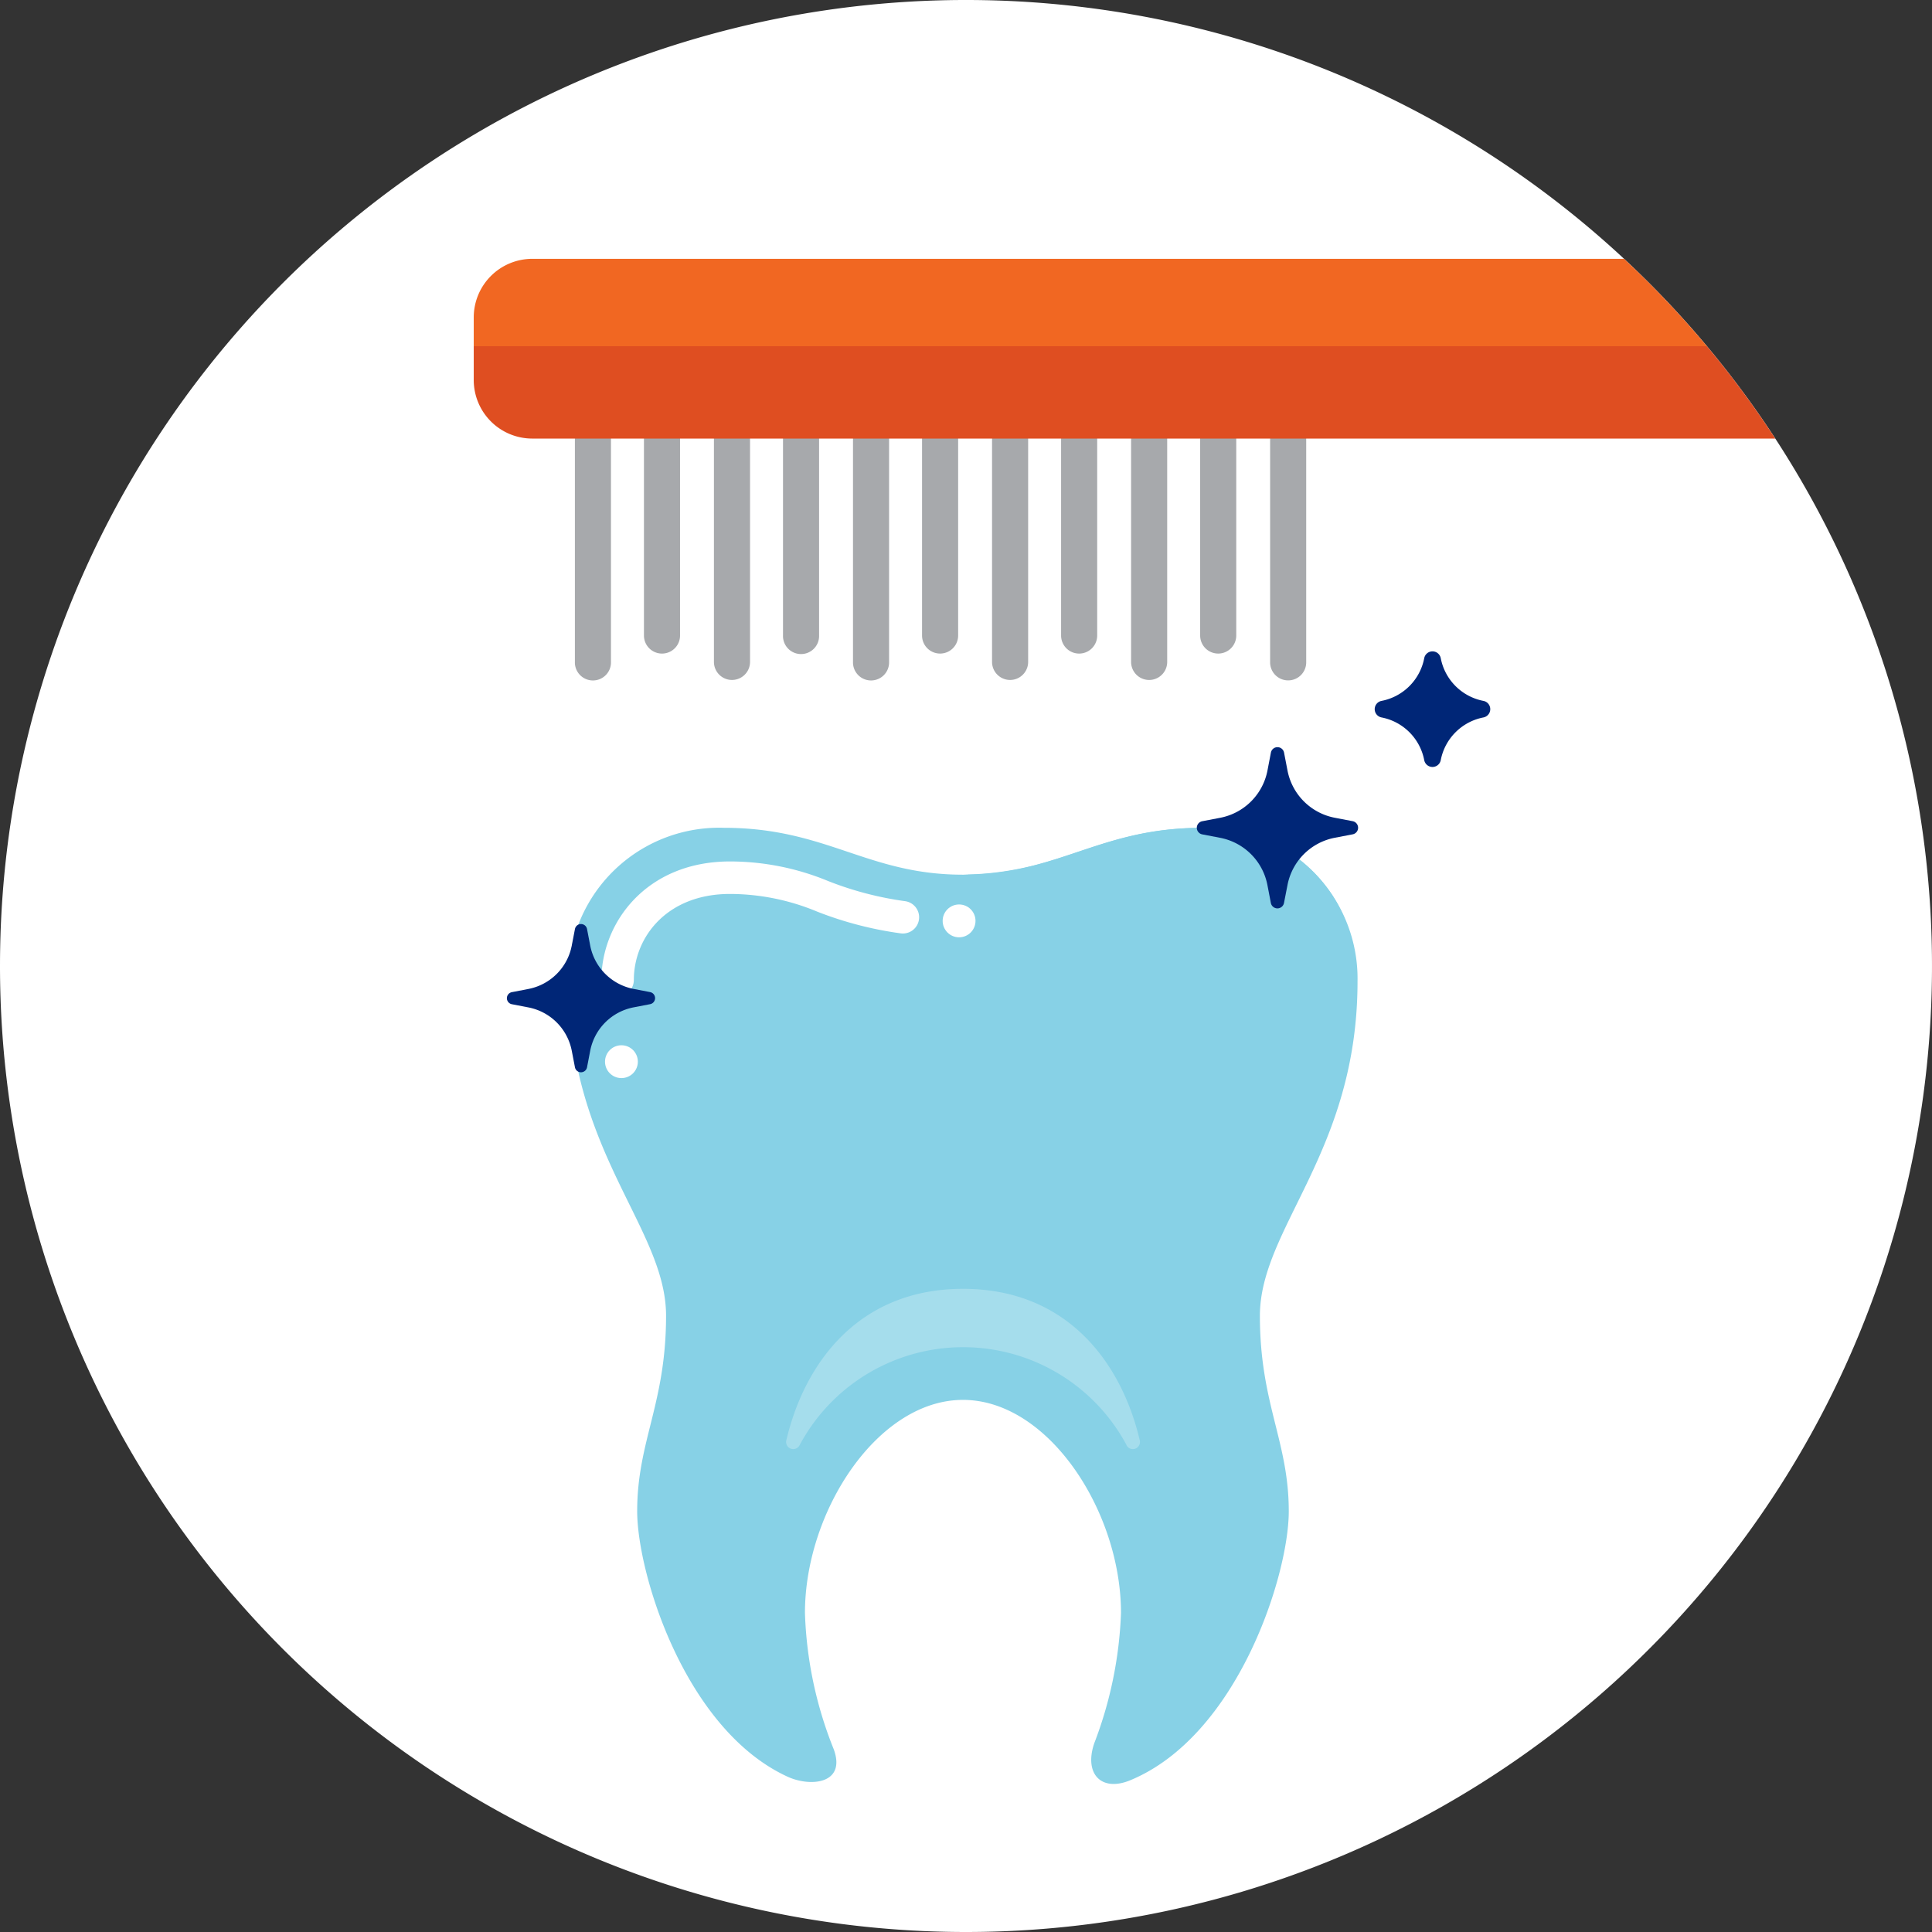 <svg xmlns="http://www.w3.org/2000/svg" xmlns:xlink="http://www.w3.org/1999/xlink" width="146.114" height="146.114" viewBox="0 0 146.114 146.114">
  <rect x="0" y="0" width="146.114" height="146.114" fill="#333333" stroke="none"/>
  <defs>
    <clipPath id="clip-path">
      <path id="Path_2694" data-name="Path 2694" d="M77.557,150.615A73.057,73.057,0,1,0,4.5,77.558a73.057,73.057,0,0,0,73.057,73.057" transform="translate(-4.5 -4.5)" fill="none"/>
    </clipPath>
  </defs>
  <g id="_0995_05_146x146" data-name="0995_05_146x146" transform="translate(-4.5 -4.501)">
    <path id="Path_2673" data-name="Path 2673" d="M77.557,150.615A73.057,73.057,0,1,0,4.5,77.558a73.057,73.057,0,0,0,73.057,73.057" fill="#fff"/>
    <g id="Group_2613" data-name="Group 2613" transform="translate(42.835 35.327)">
      <path id="Path_2674" data-name="Path 2674" d="M97.889,140.315c6.458,0,11.951,8.425,11.951,16.121a30.517,30.517,0,0,1-2.028,9.863c-.773,2.3.536,3.692,2.736,2.78,8.129-3.373,11.981-15.515,11.981-20.338,0-5.3-2.184-8.127-2.184-14.783s7.384-12.406,7.384-25.3a11.4,11.4,0,0,0-11.752-11.6c-7.8,0-10.817,3.537-18.088,3.537S87.6,97.049,79.8,97.049a11.4,11.4,0,0,0-11.75,11.6c0,12.9,7.384,18.646,7.384,25.3s-2.184,9.479-2.184,14.783c0,4.7,3.6,16.506,11.374,20.081,1.745.8,4.441.54,3.494-2.068a30.128,30.128,0,0,1-2.18-10.317C85.938,148.74,91.432,140.315,97.889,140.315Z" transform="translate(-63.396 -65.27)" fill="#87d1e6"/>
      <g id="Group_2611" data-name="Group 2611" transform="translate(21.119 66.646)" opacity="0.25">
        <path id="Path_2675" data-name="Path 2675" d="M118.127,160.412a.539.539,0,0,0,1-.393c-1.378-5.827-5.467-11.426-13.358-11.426s-11.979,5.6-13.357,11.426a.539.539,0,0,0,1,.393,14.021,14.021,0,0,1,24.724,0Z" transform="translate(-92.39 -148.593)" fill="#fff"/>
      </g>
      <g id="Group_2612" data-name="Group 2612" transform="translate(5.143)">
        <path id="Path_2676" data-name="Path 2676" d="M68.772,69.966a1.365,1.365,0,1,0,2.729,0V52.114c-1.054.051-1.968.1-2.729.136Z" transform="translate(-68.772 -50.732)" fill="#a7a9ac"/>
        <path id="Path_2677" data-name="Path 2677" d="M84.318,69.743a1.365,1.365,0,1,0,2.73,0V51.427l-2.73.112Z" transform="translate(-73.802 -50.51)" fill="#a7a9ac"/>
        <path id="Path_2678" data-name="Path 2678" d="M99.865,69.562a1.365,1.365,0,1,0,2.729,0v-18.7l-2.729.091Z" transform="translate(-78.832 -50.328)" fill="#a7a9ac"/>
        <path id="Path_2679" data-name="Path 2679" d="M115.41,69.424a1.365,1.365,0,0,0,2.73,0V50.441q-1.374.03-2.73.065Z" transform="translate(-83.861 -50.191)" fill="#a7a9ac"/>
        <path id="Path_2680" data-name="Path 2680" d="M130.957,69.341a1.365,1.365,0,0,0,2.73,0V50.183l-2.73.032Z" transform="translate(-88.892 -50.107)" fill="#a7a9ac"/>
        <path id="Path_2681" data-name="Path 2681" d="M146.5,69.3a1.365,1.365,0,1,0,2.729,0V50.071l-2.729.014Z" transform="translate(-93.921 -50.071)" fill="#a7a9ac"/>
        <path id="Path_2682" data-name="Path 2682" d="M76.493,67.854a1.365,1.365,0,0,0,2.73,0v-16.1c-.965.043-1.877.084-2.73.124Z" transform="translate(-71.27 -50.616)" fill="#a7a9ac"/>
        <path id="Path_2683" data-name="Path 2683" d="M92.039,67.652a1.365,1.365,0,1,0,2.729,0V51.132l-2.729.1Z" transform="translate(-76.3 -50.414)" fill="#a7a9ac"/>
        <path id="Path_2684" data-name="Path 2684" d="M107.585,67.491a1.365,1.365,0,1,0,2.73,0V50.636c-.921.025-1.829.051-2.73.078Z" transform="translate(-81.33 -50.254)" fill="#a7a9ac"/>
        <path id="Path_2685" data-name="Path 2685" d="M123.131,50.338V67.379a1.365,1.365,0,1,0,2.73,0V50.288l-.674.012Z" transform="translate(-86.36 -50.141)" fill="#a7a9ac"/>
        <path id="Path_2686" data-name="Path 2686" d="M138.677,67.323a1.365,1.365,0,0,0,2.73,0V50.116q-1.391.009-2.73.021Z" transform="translate(-91.389 -50.086)" fill="#a7a9ac"/>
      </g>
      <path id="Path_2687" data-name="Path 2687" d="M72.964,111.008a1.228,1.228,0,0,1-1.228-1.228c0-4.348,3.409-8.968,9.726-8.968A19.472,19.472,0,0,1,88.9,102.3a25.088,25.088,0,0,0,5.794,1.515,1.228,1.228,0,1,1-.315,2.436,27.441,27.441,0,0,1-6.313-1.64,17.2,17.2,0,0,0-6.608-1.341c-4.772,0-7.269,3.275-7.269,6.512a1.228,1.228,0,0,1-1.225,1.226Z" transform="translate(-64.588 -66.488)" fill="#fff"/>
      <path id="Path_2688" data-name="Path 2688" d="M66.078,109.431l.24-1.245a.465.465,0,0,1,.913,0l.239,1.245a4.143,4.143,0,0,0,3.286,3.286l1.245.24a.465.465,0,0,1,0,.913l-1.245.24A4.143,4.143,0,0,0,67.47,117.4l-.239,1.245a.465.465,0,0,1-.913,0l-.24-1.245a4.142,4.142,0,0,0-3.286-3.286l-1.245-.24a.465.465,0,0,1,0-.913l1.245-.24a4.142,4.142,0,0,0,3.286-3.286Z" transform="translate(-61.17 -68.752)" fill="#002677"/>
      <path id="Path_2689" data-name="Path 2689" d="M161.937,77.84h0a.636.636,0,0,1,1.249,0h0a4.075,4.075,0,0,0,3.231,3.231h0a.637.637,0,0,1,0,1.25h0a4.075,4.075,0,0,0-3.231,3.231h0a.636.636,0,0,1-1.249,0h0a4.075,4.075,0,0,0-3.231-3.231h0a.637.637,0,0,1,0-1.25h0a4.075,4.075,0,0,0,3.231-3.231Z" transform="translate(-92.56 -58.889)" fill="#002677"/>
      <path id="Path_2690" data-name="Path 2690" d="M139.345,101.132a11.332,11.332,0,0,0-9.1-4.083c-5.542,0-8.669,1.785-12.623,2.819a22.71,22.71,0,0,1-5.465.718c2.961,0,5.465,2.464,5.465,6.163v8.087h0a2.466,2.466,0,1,0,4.932,0h0v-4.093a1.728,1.728,0,1,1,3.455,0v8.437a2.468,2.468,0,1,0,4.936,0V105.12h0v-.007a1.728,1.728,0,1,1,3.455,0v.007h0v5.042a2.468,2.468,0,1,0,4.936,0v-4.055c0-2.328,1.788-1.928,1.788-1.928a10.606,10.606,0,0,0-1.779-3.047Z" transform="translate(-77.668 -65.27)" fill="#87d1e6"/>
      <path id="Path_2691" data-name="Path 2691" d="M143.651,89.8l.26-1.355a.506.506,0,0,1,.993,0l.261,1.355a4.507,4.507,0,0,0,3.574,3.574l1.355.26a.506.506,0,0,1,0,.994l-1.355.26a4.507,4.507,0,0,0-3.574,3.574L144.9,99.82a.506.506,0,0,1-.993,0l-.26-1.355a4.508,4.508,0,0,0-3.574-3.574l-1.355-.26a.506.506,0,0,1,0-.994l1.355-.26A4.508,4.508,0,0,0,143.651,89.8Z" transform="translate(-86.129 -62.355)" fill="#002677"/>
      <circle id="Ellipse_282" data-name="Ellipse 282" cx="1.242" cy="1.242" r="1.242" transform="translate(7.421 48.225)" fill="#fff"/>
      <circle id="Ellipse_283" data-name="Ellipse 283" cx="1.242" cy="1.242" r="1.242" transform="translate(32.957 37.577)" fill="#fff"/>
    </g>
    <g id="Group_2616" data-name="Group 2616" transform="translate(4.5 4.5)">
      <g id="Group_2615" data-name="Group 2615" clip-path="url(#clip-path)">
        <g id="Group_2614" data-name="Group 2614" transform="translate(35.828 19.576)">
          <path id="Path_2692" data-name="Path 2692" d="M170.02,33.439H61.893a4.43,4.43,0,0,0-4.429,4.428v2.179H170.02Z" transform="translate(-57.464 -33.439)" fill="#f16722"/>
          <path id="Path_2693" data-name="Path 2693" d="M57.464,43.207v2.556a4.429,4.429,0,0,0,4.429,4.429H170.02V43.207Z" transform="translate(-57.464 -36.599)" fill="#df4e21"/>
        </g>
      </g>
    </g>
  </g>
</svg>
